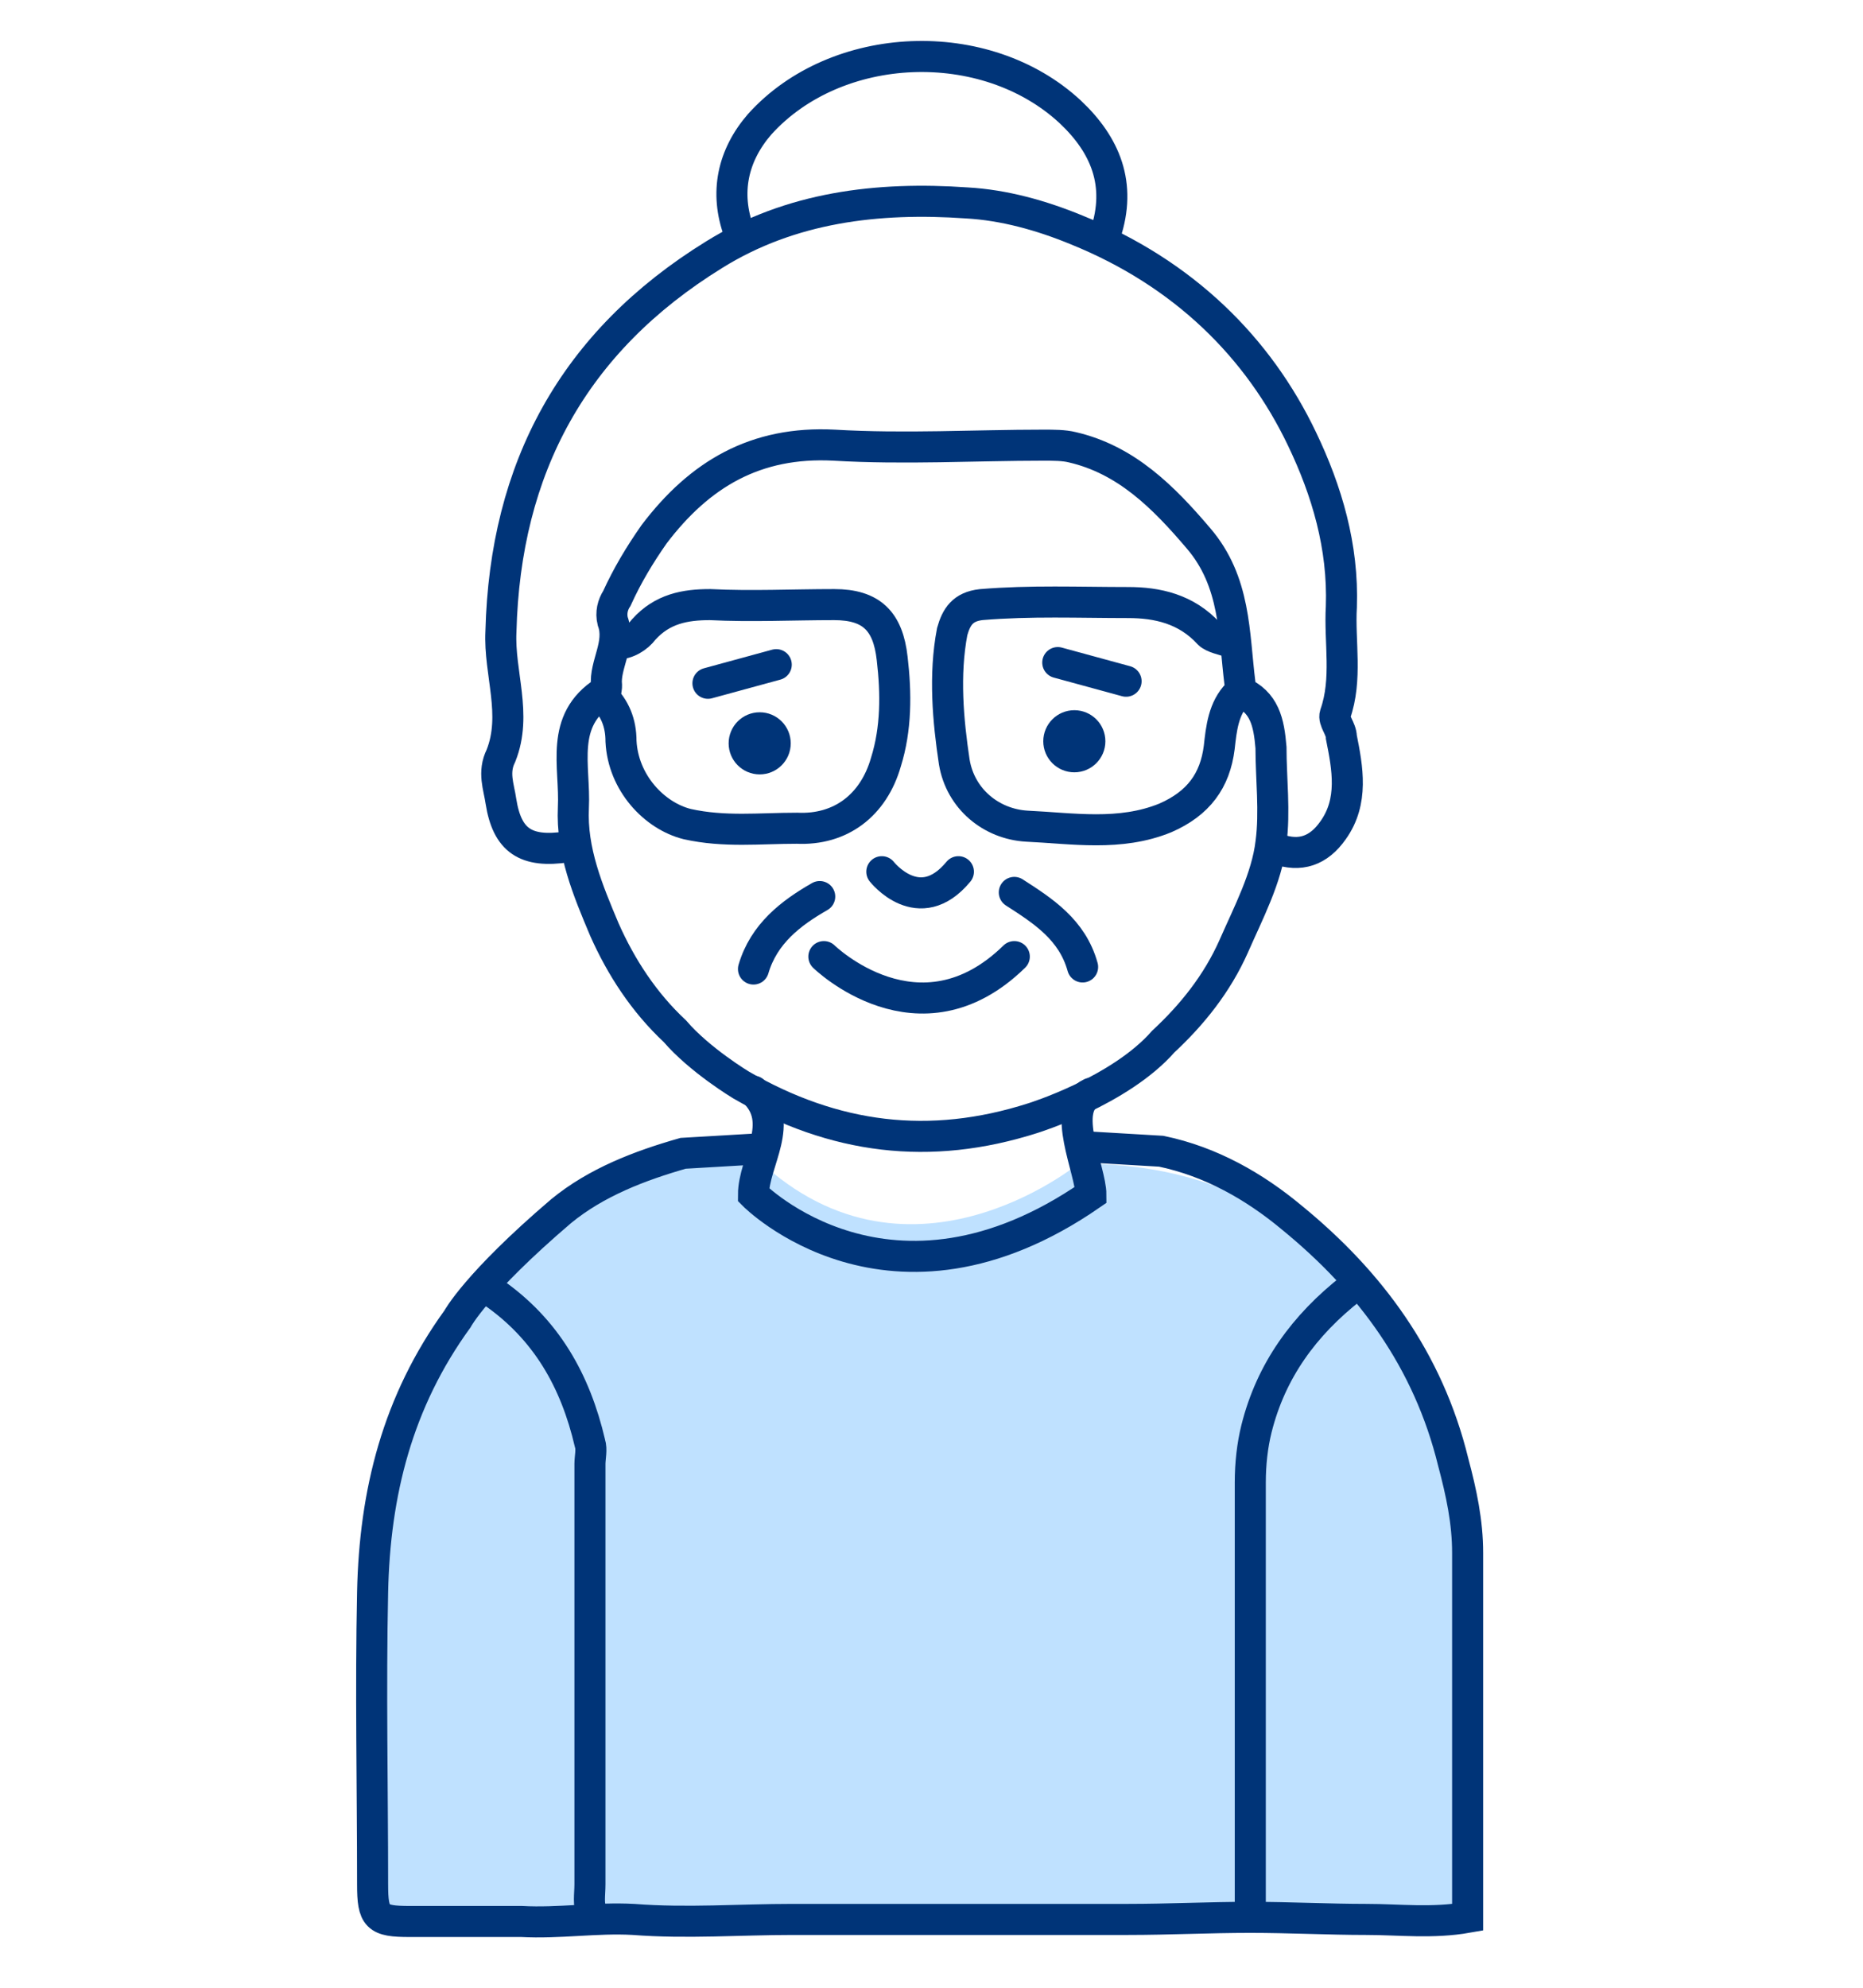 <?xml version="1.0" encoding="utf-8"?>
<!-- Generator: Adobe Illustrator 25.4.1, SVG Export Plug-In . SVG Version: 6.00 Build 0)  -->
<svg version="1.1" id="Layer_1" xmlns="http://www.w3.org/2000/svg" xmlns:xlink="http://www.w3.org/1999/xlink" x="0px" y="0px"
	 viewBox="0 0 90 96" style="enable-background:new 0 0 90 96;" xml:space="preserve">
<style type="text/css">
	.st0{fill:#BFE1FF;}
	.st1{fill:#FFFFFF;}
	.st2{fill:#F7F8F9;}
	.st3{fill:#FFFFFF;stroke:#003478;stroke-width:1.5;stroke-miterlimit:10;}
	.st4{fill:none;stroke:#003478;stroke-width:1.5;stroke-linecap:round;stroke-miterlimit:10;}
	.st5{fill:#F7F8F9;stroke:#003478;stroke-width:1.5;stroke-miterlimit:10;}
	.st6{fill:#BFE1FF;stroke:#003478;stroke-width:1.5;stroke-miterlimit:10;}
	.st7{fill:none;stroke:#003478;stroke-width:1.5;stroke-miterlimit:10;}
	.st8{fill:#003478;}
	.st9{fill:none;stroke:#F5814C;stroke-width:1.5;stroke-linecap:round;stroke-linejoin:round;stroke-miterlimit:10;}
	.st10{fill:#2B3C4D;}
	.st11{fill:none;}
	.st12{fill:#BFE1FF;stroke:#003478;stroke-width:1.5;stroke-linecap:round;stroke-linejoin:round;stroke-miterlimit:10;}
</style>
<path class="st0" d="M17.8,92.4l53,0.4c0,0,5.4-36.7-18.7-36.6c0,0-8.4,6.9-15.8-0.5C36.3,55.7,14.5,51.4,17.8,92.4z"/>
<g id="MHAliA.tif">
	<g>
		<path class="st4" d="M36.4,55.5L33,55.7c-2.1,0.6-4.2,1.4-5.9,2.8c-4.1,3.5-5,5.2-5,5.2c-2.9,4-4,8.4-4.1,13.2
			c-0.1,4.7,0,9.4,0,14.1c0,1.6,0.2,1.8,1.8,1.8c1.8,0,3.6,0,5.4,0c1.8,0.1,3.6-0.2,5.4-0.1c2.6,0.2,5.1,0,7.7,0
			c5.4,0,10.8,0,16.2,0c2,0,3.9-0.1,5.9-0.1c1.9,0,3.8,0.1,5.6,0.1c1.6,0,3.2,0.2,4.9-0.1c0-0.6,0-1.1,0-1.6c0-5.3,0-10.7,0-16
			c0-1.5-0.3-2.9-0.7-4.4c-1.2-4.9-4-8.7-7.8-11.8c-1.8-1.5-3.9-2.7-6.3-3.2l-3.4-0.2"/>
		<path class="st4" d="M36.4,52.7c1.6,1.5,0,3.4,0,5c0,0,6.6,6.7,16.3,0c0-1.2-1.5-4.2,0-4.9"/>
		<path class="st4" d="M65.3,62.2c-2.3,1.8-3.9,4-4.6,6.8c-0.2,0.8-0.3,1.7-0.3,2.6c0,7,0,13.9,0,20.9"/>
		<path class="st4" d="M23.8,62.4c2.6,1.8,4,4.3,4.7,7.3c0.1,0.3,0,0.7,0,1c0,6.8,0,13.5,0,20.3c0,0.5-0.1,1,0.1,1.4"/>
		<path class="st4" d="M53.4,11.3c0.8-2.4,0-4.3-1.7-5.9c-4.1-3.8-11.3-3.5-15,0.6c-1.3,1.5-1.7,3.3-1,5.2"/>
		<path class="st4" d="M27.4,40.9c-2,0.3-2.9-0.3-3.2-2.2c-0.1-0.7-0.4-1.4,0-2.2c0.8-2-0.1-4,0-6c0.2-7.9,3.5-14,10.3-18.2
			c3.7-2.3,7.9-2.8,12.2-2.5c1.8,0.1,3.6,0.6,5.3,1.3c5.2,2.1,8.8,5.7,10.9,10.1c1.2,2.5,2,5.2,1.9,8.1c-0.1,1.7,0.3,3.5-0.3,5.2
			c-0.1,0.3,0.3,0.7,0.3,1.1c0.3,1.5,0.6,3.1-0.4,4.5c-0.7,1-1.6,1.3-2.7,0.9"/>
		<path class="st4" d="M59.9,33.4c1.2,0.5,1.4,1.5,1.5,2.7c0,1.5,0.2,3.1,0,4.6c-0.2,1.7-1.1,3.4-1.8,5c-0.8,1.8-2,3.3-3.4,4.6
			c-2.1,2.4-6.3,3.7-6.3,3.7c-5,1.6-9.6,1-14.1-1.6c0,0-2-1.2-3.2-2.6c-1.5-1.4-2.6-3.1-3.4-4.9c-0.8-1.9-1.6-3.8-1.5-5.9
			c0.1-2-0.7-4.2,1.5-5.6c0.1,0,0.1-0.2,0.1-0.3c-0.1-1,0.7-2,0.3-3.1c-0.1-0.4,0-0.8,0.2-1.1c0.5-1.1,1.1-2.1,1.8-3.1
			c2.2-2.9,4.9-4.5,8.7-4.3c3.4,0.2,6.8,0,10.1,0c0.5,0,1,0,1.4,0.1c2.6,0.6,4.4,2.4,6.1,4.4c1.8,2.1,1.7,4.6,2,7
			c0,0.2,0.1,0.4-0.1,0.5c-0.7,0.7-0.8,1.7-0.9,2.6c-0.2,1.6-1,2.7-2.6,3.4c-2.2,0.9-4.5,0.5-6.7,0.4c-1.7-0.1-3.2-1.3-3.5-3.1
			c-0.3-2-0.5-4.2-0.1-6.3c0.2-0.7,0.5-1.2,1.4-1.3c2.4-0.2,4.7-0.1,7.1-0.1c1.4,0,2.8,0.3,3.9,1.5c0.2,0.2,0.7,0.3,1,0.4"/>
		<path class="st4" d="M29.8,31.1c0.5,0,1-0.3,1.3-0.7c0.9-1,2-1.2,3.2-1.2c2,0.1,4,0,6,0c1.8,0,2.6,0.8,2.8,2.6
			c0.2,1.7,0.2,3.4-0.3,5c-0.6,2.1-2.2,3.3-4.3,3.2c-1.8,0-3.5,0.2-5.3-0.2c-1.6-0.4-3.1-2-3.2-4c0-0.9-0.3-1.6-0.9-2.2"/>
		<path class="st4" d="M49,43.1c1.4,0.9,2.8,1.8,3.3,3.6"/>
		<path class="st4" d="M39.6,43.3c-1.4,0.8-2.7,1.8-3.2,3.5"/>
	</g>
</g>
<path class="st4" d="M42.6,42.1c0,0,1.8,2.3,3.7,0"/>
<path class="st4" d="M39.8,46.2c0,0,4.6,4.5,9.2,0"/>
<circle class="st8" cx="36.7" cy="35.9" r="1.5"/>
<line class="st4" x1="37.5" y1="32.1" x2="34.2" y2="33"/>
<circle class="st8" cx="51.9" cy="35.8" r="1.5"/>
<line class="st4" x1="51.1" y1="32" x2="54.4" y2="32.9"/>
</svg>
